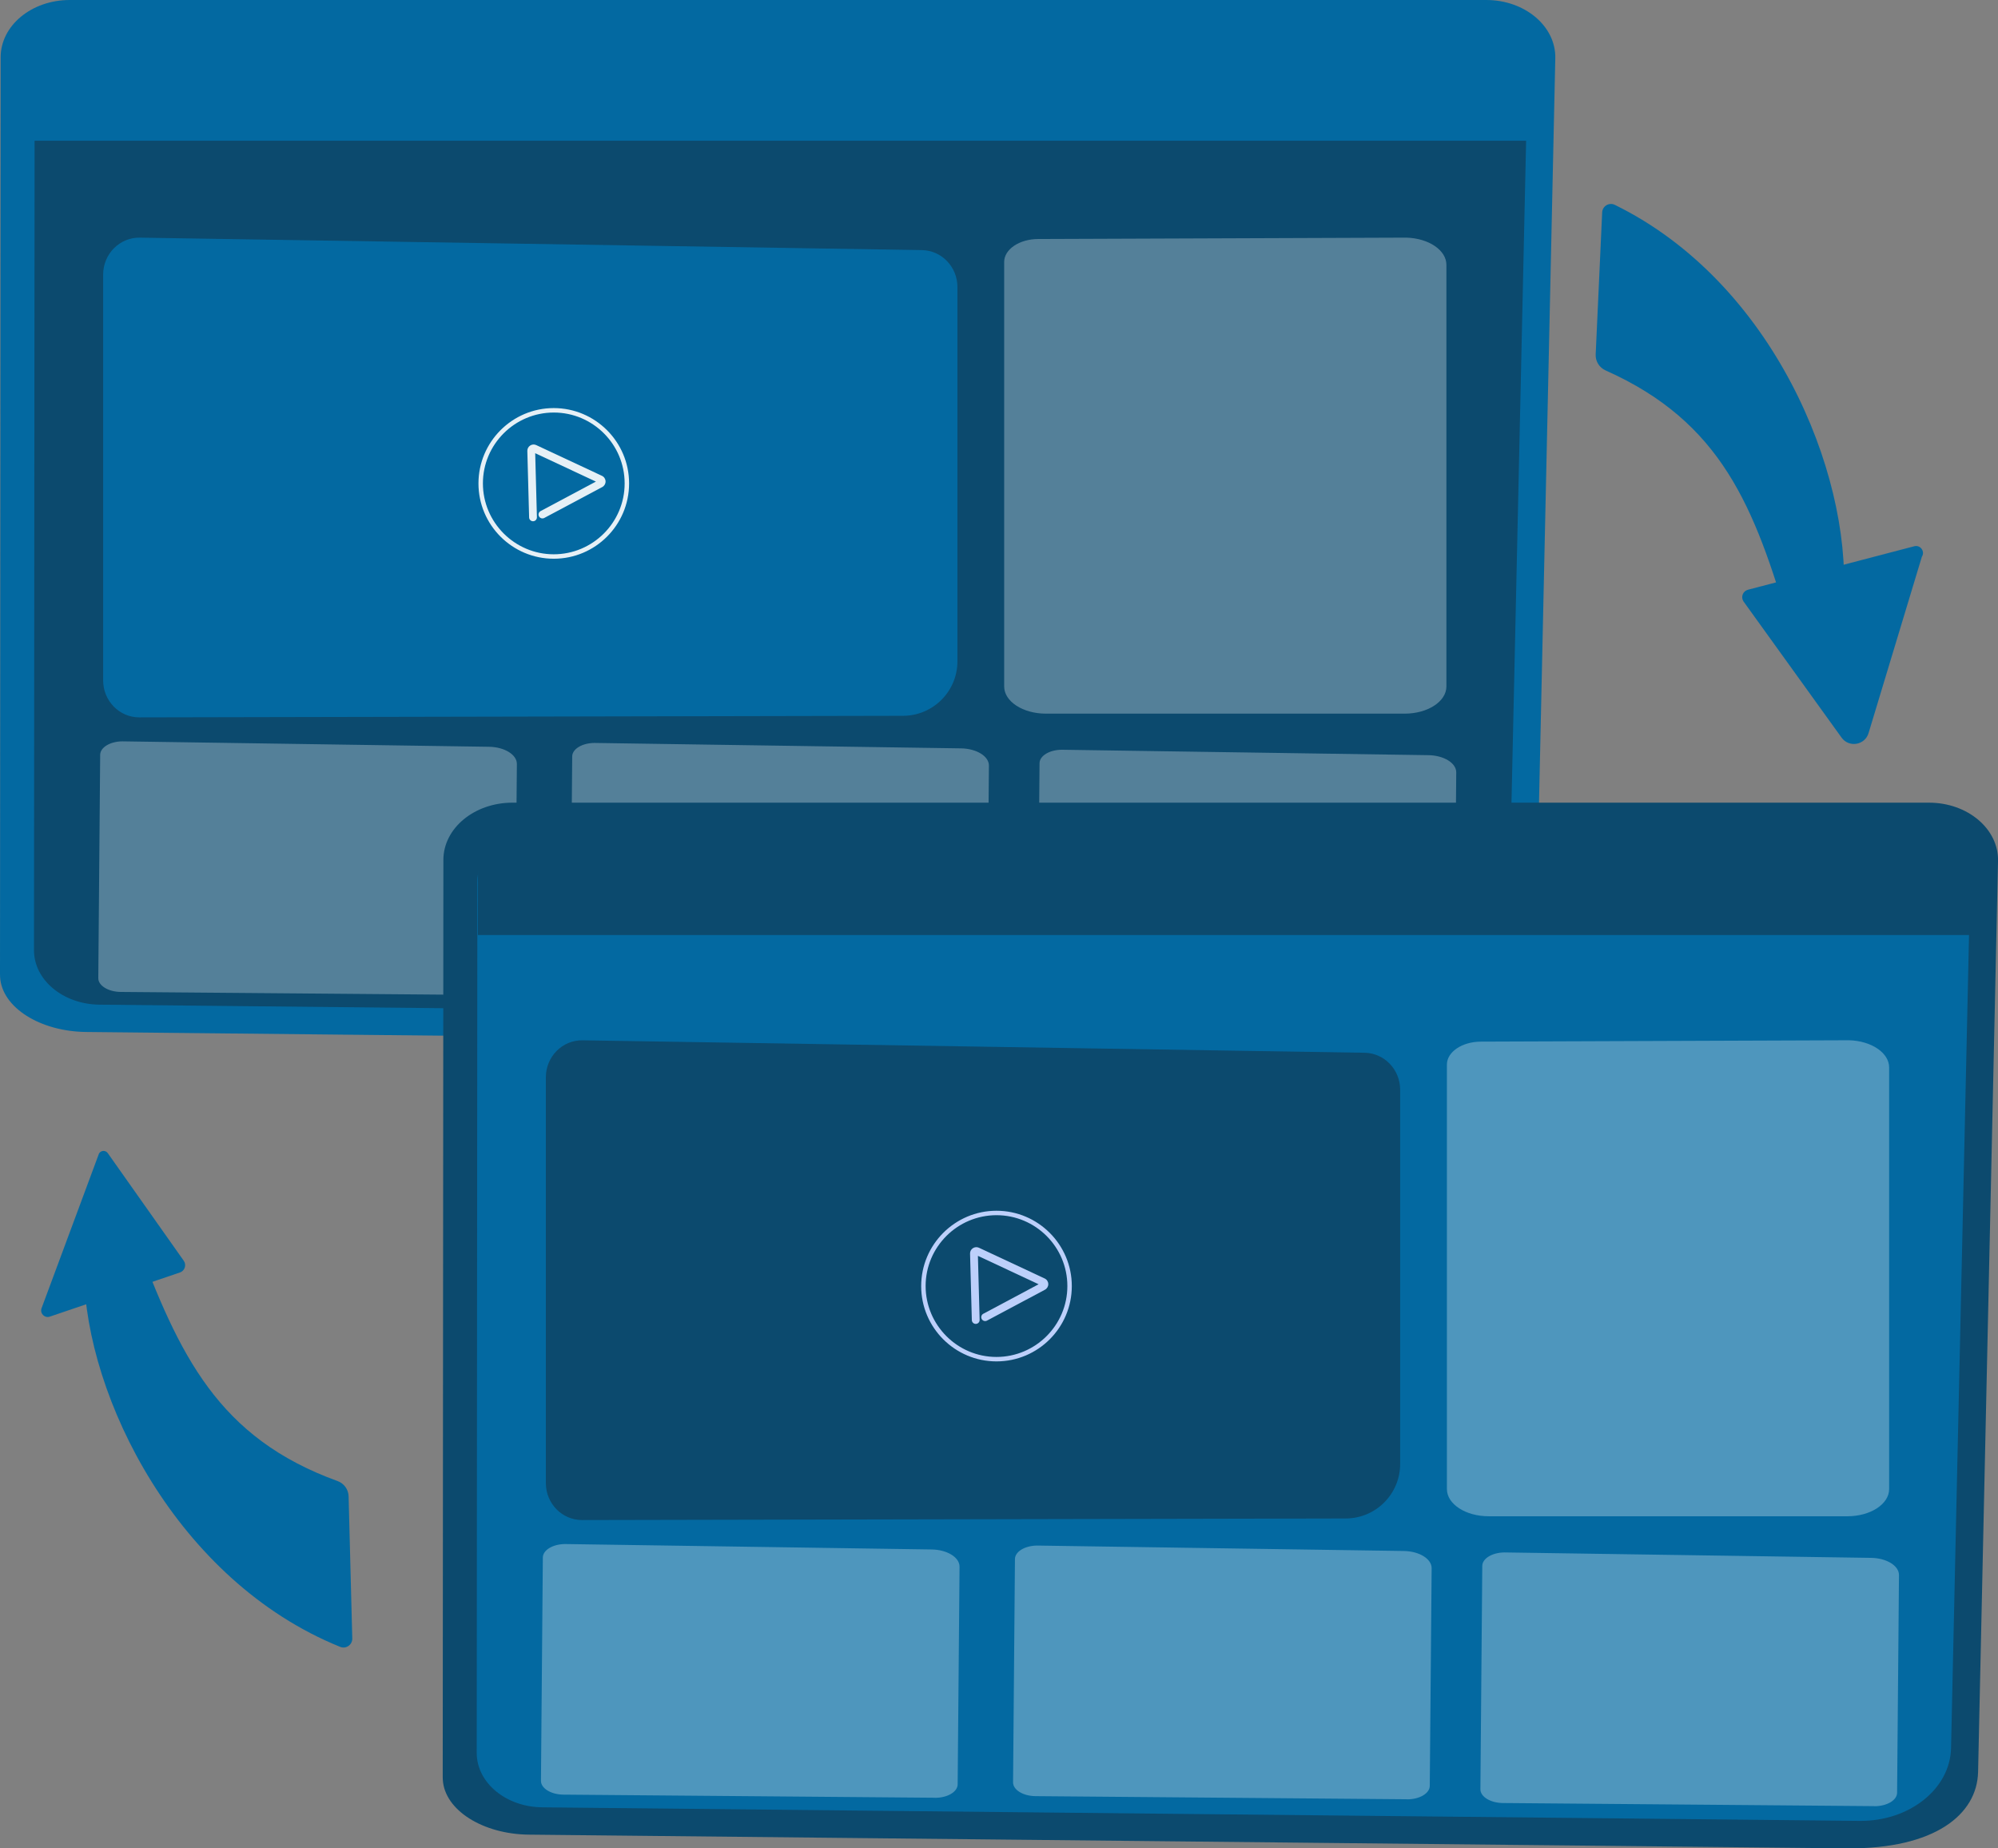 <svg xmlns="http://www.w3.org/2000/svg" xmlns:xlink="http://www.w3.org/1999/xlink" viewBox="0 0 2762.3 2555.1">
    <rect x="0" y="0" width="2762.3" height="2555.1" fill="#808080" stroke="none"/>
    <defs>
        <linearGradient id="a" x1="-4536" x2="-4362.1" y1="15974.6" y2="15023.3" gradientTransform="matrix(-.03 -1 -1 .03 3212 -233.8)" gradientUnits="userSpaceOnUse">
            <stop offset="0" stop-color="#0369a1"/>
            <stop offset="1" stop-color="#0369a1"/>
        </linearGradient>
        <linearGradient xlink:href="#a" id="c" x1="-4212.6" x2="-4038.7" y1="16033.9" y2="15082.6"/>
        <linearGradient xlink:href="#a" id="d" x1="-5029.1" x2="-4686.5" y1="10637.2" y2="9670.6" gradientTransform="rotate(93 1246 4182.2)"/>
        <linearGradient xlink:href="#a" id="e" x1="-4842.9" x2="-4500.2" y1="10703.2" y2="9736.6" gradientTransform="rotate(93 1246 4182.2)"/>
        <linearGradient id="f" x1="1250.9" x2="826.4" y1="-313.2" y2="1983.2" gradientUnits="userSpaceOnUse">
            <stop offset="0" stop-color="#0369a1"/>
            <stop offset="1" stop-color="#0369a1"/>
        </linearGradient>
        <linearGradient id="g" x1="1122.5" x2="933.5" y1="65" y2="2238.1" gradientUnits="userSpaceOnUse">
            <stop offset="0" stop-color="#0c4a6e"/>
            <stop offset="1" stop-color="#0c4a6e"/>
        </linearGradient>
        <linearGradient xlink:href="#a" id="h" x1="1098.5" x2="996.2" y1="49.4" y2="980.3"/>
        <linearGradient xlink:href="#a" id="i" x1="857.4" x2="708.3" y1="-442.3" y2="865.4"/>
        <linearGradient id="b" x1="2665.1" x2="931.3" y1="669.3" y2="2684.4" gradientUnits="userSpaceOnUse">
            <stop offset="0" stop-color="#0c4a6e"/>
            <stop offset="1" stop-color="#0c4a6e"/>
        </linearGradient>
        <linearGradient xlink:href="#b" id="j" x1="754.7" x2="1935.8" y1="1769.6" y2="1769.6"/>
        <linearGradient xlink:href="#b" id="k" x1="1954.8" x2="1581.4" y1="-84.5" y2="1874.3"/>
    </defs>
    <path fill="url(#a)" d="M470.35,2276.56c-225.69-91.26-351.63-345.12-354.24-517.14l71.1-48.71c60.69,163.95,114.86,276.95,279.51,336.64,8.93,3.24,15,11.58,15.24,21.08l5.07,196.5c.23,8.73-8.58,14.9-16.67,11.62Z"/>
    <path fill="url(#c)" d="M68.83,1820.05c-7.19,2.44-13.99-4.56-11.35-11.68l79.34-213.67c2.56-4.66,9.11-5.02,12.17-.69l105.04,148.75c4.11,5.82,1.46,13.96-5.28,16.25l-179.92,61.04Z"/>
    <path fill="url(#d)" d="M2232.51,283.17c218.6,107.13,326.11,369.33,316.43,541.1l-74.39,43.51c-48.84-167.87-94.81-284.44-254.77-355.73-8.67-3.87-14.13-12.62-13.7-22.11l8.97-196.36c.4-8.72,9.62-14.25,17.46-10.4Z"/>
    <path fill="url(#e)" d="M2657.04,769.62l-73.7,243.81c-5.06,16.73-27.1,20.41-37.31,6.22l-135.83-188.61c-3.68-6.1-.46-14.03,6.43-15.83l229.92-60.1c8.48-2.22,15.25,7.15,10.5,14.51Z"/>
    <path fill="url(#f)" d="M96.37,0h1958.43c53.4,0,96.41,36.3,95.45,80.55l-27.55,1259.18c-1.3,59.26-60.11,106.53-180.48,105.78l-1823.2-18.96c-63.35-.66-116.42-33.72-118.9-75.88-.08-1.34-.12-2.68-.12-4.04L.91,79.07C.94,35.39,43.67,0,96.37,0Z"/>
    <path fill="url(#g)" d="M139.56,34.1h1880.56c51.28,0,92.58,34.49,91.65,76.53l-26.46,1196.4c-1.25,56.31-57.72,101.22-126.39,100.51l-1821.39-18.74c-50.19-.52-90.55-34.04-90.52-75.21l.88-1204.37c.03-41.5,41.06-75.12,91.67-75.12Z"/>
    <path fill="url(#h)" d="M2128.24,194.55l1.99-88.12c.94-42.04-40.75-75.55-92.51-75.55H139.56c-51.08,0-92.49,32.65-92.52,74.15l-.07,89.52h2081.27Z"/>
    <path fill="url(#i)" d="M1323.69,914.1c0,41.58-33.66,75.31-75.24,75.39l-1055.88,2.18c-27.6,0-49.97-22.88-49.97-51.11V379.61c0-28.54,22.85-51.55,50.75-51.1l1081.15,17.2c27.29.43,49.19,23.19,49.19,51.1v517.29Z"/>
    <path fill="#fff" d="m1332.9 1377.7-513.2-4.3c-17.3-.1-31.3-8.7-31.2-19.1l2.6-308.7c.1-10.2 13.7-18.5 30.8-18.6l506.8 7.5c21.5.3 38.7 11 38.5 23.9l-2.6 300.8c-.1 10.4-14.2 18.7-31.5 18.6ZM680.3 1375.5l-513.2-4.3c-17.3-.1-31.3-8.7-31.2-19.1l2.6-308.7c.1-10.2 13.7-18.5 30.8-18.6l506.8 7.5c21.5.3 38.7 11 38.5 23.9l-2.6 300.8c-.1 10.4-14.2 18.7-31.5 18.6ZM1979 1387.1l-513.2-4.3c-17.3-.1-31.3-8.7-31.2-19.1l2.6-308.7c.1-10.2 13.7-18.5 30.8-18.6l506.8 7.5c21.5.3 38.7 11 38.5 23.9l-2.6 300.8c-.1 10.4-14.2 18.7-31.6 18.6ZM1942 986.5h-496c-31.8 0-57.7-16.8-57.7-37.6V362.1c0-17.4 20.9-31.6 46.9-31.7l509.3-1.9c30.8.9 55.2 17.4 55.2 37.6v582.8c0 20.8-25.8 37.6-57.7 37.6Z" opacity=".3"/>
    <g fill="#fff" opacity=".9">
        <path d="M765.67,772.36c-57.49,0-104.18-46.68-104.18-104.07s46.68-104.18,104.07-104.18,104.18,46.69,104.18,104.07v.11c0,57.38-46.69,104.07-104.07,104.07ZM765.67,570.27c-54.1,0-98.03,43.93-98.03,97.92s43.93,98.03,97.92,98.03,98.03-43.93,98.03-97.92v-.11c0-53.99-43.93-97.92-97.92-97.92Z"/>
        <path d="M736.91,720.54c-2.91,0-5.31-2.32-5.39-5.24l-2.46-91.93c-.08-3.03,1.39-5.83,3.92-7.49,2.53-1.66,5.69-1.89,8.43-.6l90.81,42.47c3,1.4,4.91,4.33,5,7.63.09,3.31-1.67,6.33-4.59,7.89l-80.16,42.73c-2.63,1.4-5.89.4-7.29-2.22-1.4-2.63-.41-5.89,2.22-7.29l76.45-40.76-83.92-39.25,2.37,88.53c.08,2.98-2.27,5.45-5.24,5.53-.05,0-.1,0-.15,0Z"/>
    </g>
    <path fill="url(#b)" d="M708.45,1109.56h1958.43c53.4,0,96.41,36.3,95.45,80.55l-27.55,1259.18c-1.3,59.26-60.11,106.53-180.48,105.78l-1823.2-18.96c-63.35-.66-116.42-33.72-118.9-75.88-.08-1.34-.12-2.68-.12-4.04l.91-1267.56c.03-43.67,42.76-79.07,95.46-79.07Z"/>
    <path fill="#0369a1" d="M751.64,1143.65h1880.56c51.28,0,92.58,34.49,91.65,76.53l-26.46,1196.4c-1.25,56.31-57.72,101.22-126.39,100.51l-1821.39-18.74c-50.19-.52-90.55-34.04-90.52-75.21l.88-1204.37c.03-41.5,41.06-75.12,91.67-75.12Z"/>
    <path fill="url(#j)" d="M1935.76,2023.66c0,41.58-33.66,75.31-75.24,75.39l-1055.88,2.18c-27.6,0-49.97-22.88-49.97-51.11v-560.95c0-28.54,22.85-51.55,50.75-51.1l1081.15,17.2c27.29.43,49.19,23.19,49.19,51.1v517.29Z"/>
    <path fill="#fff" d="m1945 2487.2-513.2-4.3c-17.3-.1-31.3-8.7-31.2-19.1l2.6-308.7c.1-10.2 13.7-18.5 30.8-18.6l506.8 7.5c21.5.3 38.7 11 38.5 23.9l-2.6 300.8c-.1 10.4-14.2 18.7-31.5 18.6ZM1292.3 2485.1l-513.2-4.3c-17.3-.1-31.3-8.7-31.2-19.1l2.6-308.7c.1-10.2 13.7-18.5 30.8-18.6l506.8 7.5c21.5.3 38.7 11 38.5 23.9l-2.6 300.8c-.1 10.4-14.2 18.7-31.5 18.6ZM2591.1 2496.7l-513.2-4.3c-17.3-.1-31.3-8.7-31.2-19.1l2.6-308.7c.1-10.2 13.7-18.5 30.8-18.6l506.8 7.5c21.5.3 38.7 11 38.5 23.9l-2.6 300.8c-.1 10.4-14.2 18.7-31.6 18.6ZM2554.1 2096h-496c-31.8 0-57.7-16.8-57.7-37.6v-586.8c0-17.4 20.9-31.6 46.9-31.7l509.3-1.9c30.8.9 55.2 17.4 55.2 37.6v582.8c0 20.8-25.8 37.6-57.7 37.6Z" opacity=".3"/>
    <path fill="#bdd0fb" d="M1377.74,1881.92c-57.49,0-104.18-46.68-104.18-104.07s46.68-104.18,104.07-104.18,104.18,46.69,104.18,104.07v.11c0,57.38-46.69,104.07-104.07,104.07ZM1377.74,1679.82c-54.1,0-98.03,43.93-98.03,97.92s43.93,98.03,97.92,98.03,98.03-43.93,98.03-97.92v-.11c0-53.99-43.93-97.92-97.92-97.92Z"/>
    <path fill="#bdd0fb" d="M1348.98,1830.09c-2.91,0-5.31-2.32-5.39-5.24l-2.46-91.93c-.08-3.03,1.39-5.83,3.92-7.49,2.53-1.66,5.69-1.89,8.43-.6l90.81,42.47c3,1.4,4.91,4.33,5,7.63.09,3.31-1.67,6.33-4.59,7.89l-80.16,42.73c-2.63,1.4-5.89.4-7.29-2.22-1.4-2.63-.41-5.89,2.22-7.29l76.45-40.76-83.92-39.25,2.37,88.53c.08,2.98-2.27,5.45-5.24,5.53-.05,0-.1,0-.15,0Z"/>
    <path fill="url(#k)" d="M2742.02,1292.52l1.99-88.12c.94-42.04-40.75-75.55-92.51-75.55H753.33c-51.08,0-92.49,32.65-92.52,74.15l-.07,89.52h2081.27Z"/>
</svg>